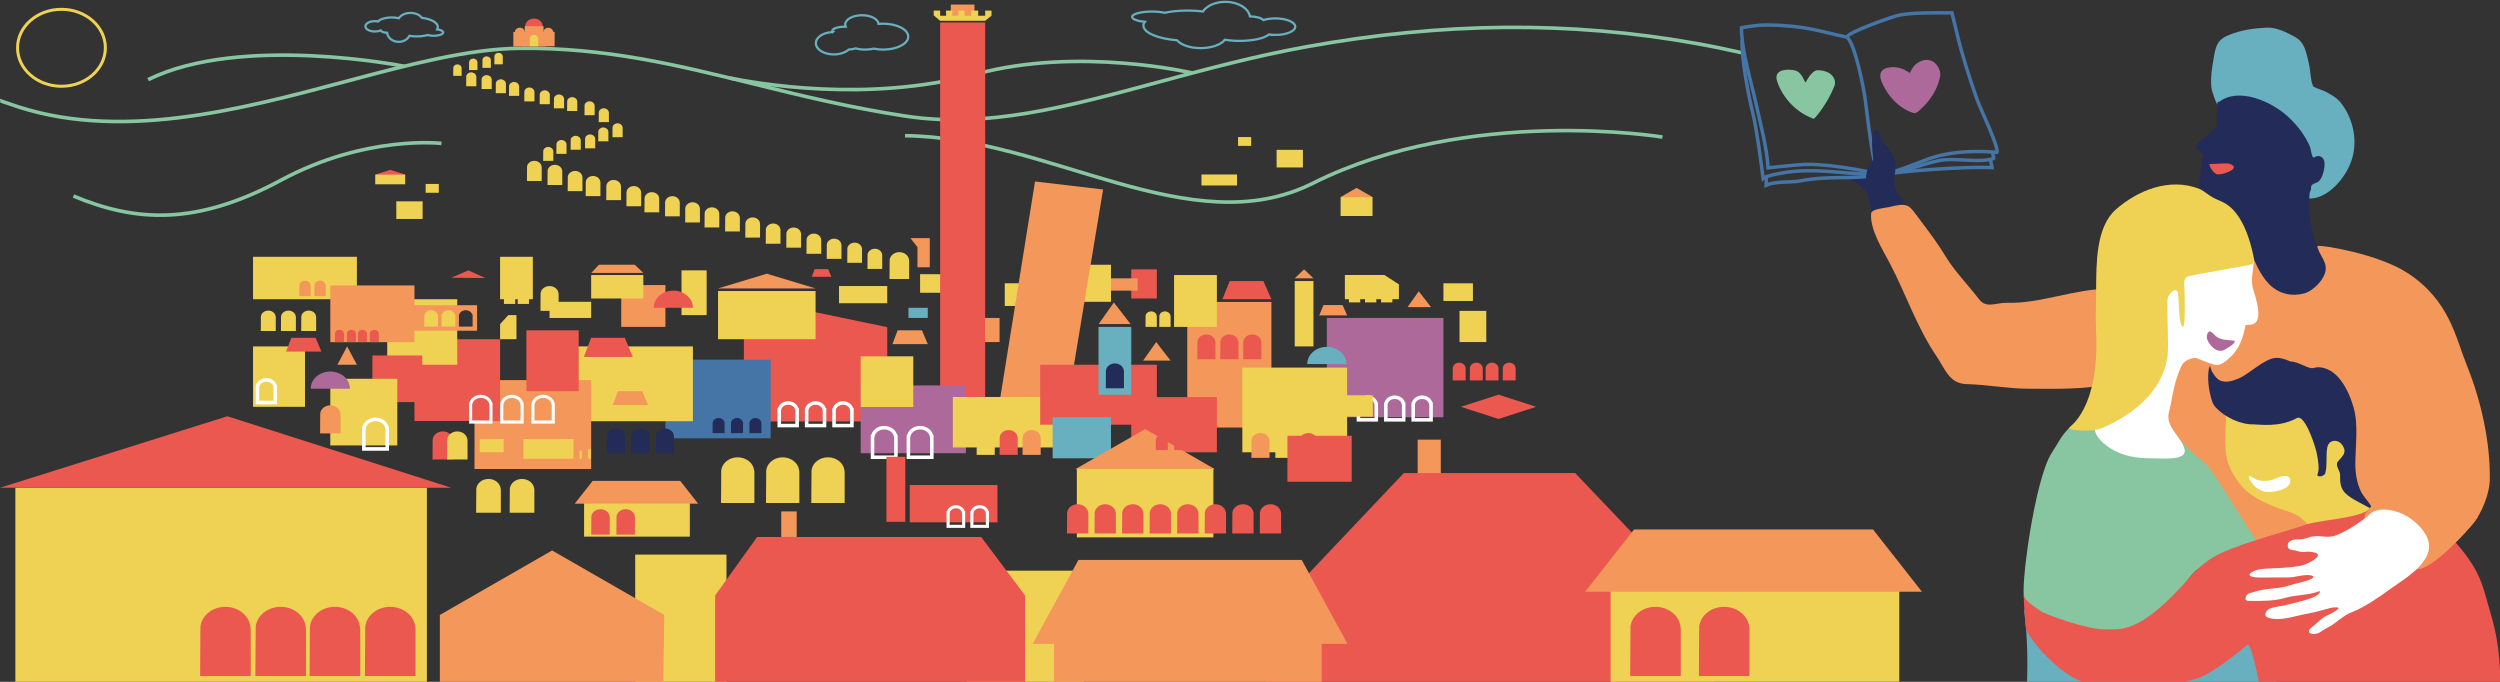 <?xml version="1.0" encoding="UTF-8"?>
<svg xmlns="http://www.w3.org/2000/svg" xmlns:xlink="http://www.w3.org/1999/xlink" viewBox="0 0 1100 300">
  <rect x="0" y="0" width="1100" height="300" fill="#333333" stroke="none"/>
  <defs>
    <style>
      .cls-1 {
        stroke: #4575a6;
        stroke-width: 1.53px;
      }

      .cls-1, .cls-2, .cls-3, .cls-4, .cls-5, .cls-6, .cls-7 {
        fill: none;
      }

      .cls-1, .cls-3, .cls-4, .cls-5, .cls-6, .cls-7 {
        stroke-miterlimit: 10;
      }

      .cls-8 {
        clip-path: url(#clippath);
      }

      .cls-2, .cls-9, .cls-10, .cls-11, .cls-12, .cls-13, .cls-14, .cls-15, .cls-16, .cls-17 {
        stroke-width: 0px;
      }

      .cls-18 {
        mix-blend-mode: multiply;
      }

      .cls-19 {
        clip-path: url(#clippath-1);
      }

      .cls-20 {
        clip-path: url(#clippath-4);
      }

      .cls-21 {
        clip-path: url(#clippath-3);
      }

      .cls-22 {
        clip-path: url(#clippath-2);
      }

      .cls-23 {
        clip-path: url(#clippath-7);
      }

      .cls-24 {
        clip-path: url(#clippath-8);
      }

      .cls-25 {
        clip-path: url(#clippath-6);
      }

      .cls-26 {
        clip-path: url(#clippath-5);
      }

      .cls-27 {
        clip-path: url(#clippath-9);
      }

      .cls-28 {
        clip-path: url(#clippath-20);
      }

      .cls-29 {
        clip-path: url(#clippath-21);
      }

      .cls-30 {
        clip-path: url(#clippath-24);
      }

      .cls-31 {
        clip-path: url(#clippath-23);
      }

      .cls-32 {
        clip-path: url(#clippath-22);
      }

      .cls-33 {
        clip-path: url(#clippath-25);
      }

      .cls-34 {
        clip-path: url(#clippath-44);
      }

      .cls-35 {
        clip-path: url(#clippath-45);
      }

      .cls-36 {
        clip-path: url(#clippath-40);
      }

      .cls-37 {
        clip-path: url(#clippath-42);
      }

      .cls-38 {
        clip-path: url(#clippath-41);
      }

      .cls-39 {
        clip-path: url(#clippath-47);
      }

      .cls-40 {
        clip-path: url(#clippath-43);
      }

      .cls-41 {
        clip-path: url(#clippath-46);
      }

      .cls-42 {
        clip-path: url(#clippath-48);
      }

      .cls-43 {
        clip-path: url(#clippath-49);
      }

      .cls-44 {
        clip-path: url(#clippath-27);
      }

      .cls-45 {
        clip-path: url(#clippath-28);
      }

      .cls-46 {
        clip-path: url(#clippath-26);
      }

      .cls-47 {
        clip-path: url(#clippath-29);
      }

      .cls-48 {
        clip-path: url(#clippath-34);
      }

      .cls-49 {
        clip-path: url(#clippath-35);
      }

      .cls-50 {
        clip-path: url(#clippath-36);
      }

      .cls-51 {
        clip-path: url(#clippath-37);
      }

      .cls-52 {
        clip-path: url(#clippath-39);
      }

      .cls-53 {
        clip-path: url(#clippath-33);
      }

      .cls-54 {
        clip-path: url(#clippath-32);
      }

      .cls-55 {
        clip-path: url(#clippath-30);
      }

      .cls-56 {
        clip-path: url(#clippath-38);
      }

      .cls-57 {
        clip-path: url(#clippath-31);
      }

      .cls-58 {
        clip-path: url(#clippath-53);
      }

      .cls-59 {
        clip-path: url(#clippath-54);
      }

      .cls-60 {
        clip-path: url(#clippath-50);
      }

      .cls-61 {
        clip-path: url(#clippath-51);
      }

      .cls-62 {
        clip-path: url(#clippath-52);
      }

      .cls-63 {
        clip-path: url(#clippath-55);
      }

      .cls-64 {
        clip-path: url(#clippath-56);
      }

      .cls-65 {
        clip-path: url(#clippath-57);
      }

      .cls-66 {
        clip-path: url(#clippath-58);
      }

      .cls-67 {
        clip-path: url(#clippath-59);
      }

      .cls-68 {
        clip-path: url(#clippath-14);
      }

      .cls-69 {
        clip-path: url(#clippath-13);
      }

      .cls-70 {
        clip-path: url(#clippath-12);
      }

      .cls-71 {
        clip-path: url(#clippath-10);
      }

      .cls-72 {
        clip-path: url(#clippath-15);
      }

      .cls-73 {
        clip-path: url(#clippath-17);
      }

      .cls-74 {
        clip-path: url(#clippath-16);
      }

      .cls-75 {
        clip-path: url(#clippath-19);
      }

      .cls-76 {
        clip-path: url(#clippath-11);
      }

      .cls-77 {
        clip-path: url(#clippath-18);
      }

      .cls-3 {
        stroke: #87c6a0;
        stroke-width: 1.59px;
      }

      .cls-4 {
        stroke-width: 1.56px;
      }

      .cls-4, .cls-6 {
        stroke: #fff;
      }

      .cls-5 {
        stroke: #68afc0;
      }

      .cls-78 {
        isolation: isolate;
      }

      .cls-6 {
        stroke-width: 1.36px;
      }

      .cls-7 {
        stroke: #efd254;
        stroke-width: 1.32px;
      }

      .cls-9 {
        fill: #87c6a0;
      }

      .cls-10 {
        fill: #4575a6;
      }

      .cls-11 {
        fill: #232c58;
      }

      .cls-12 {
        fill: #ad6999;
      }

      .cls-13 {
        fill: #fff;
      }

      .cls-14 {
        fill: #efd254;
      }

      .cls-15 {
        fill: #f4975a;
      }

      .cls-16 {
        fill: #ea5850;
      }

      .cls-17 {
        fill: #68afc0;
      }
    </style>
    <clipPath id="clippath">
      <rect class="cls-2" x="269.61" y="172.13" width="15.54" height="6.08"/>
    </clipPath>
    <clipPath id="clippath-1">
      <rect class="cls-2" x="269.61" y="172.13" width="15.54" height="6.08"/>
    </clipPath>
    <clipPath id="clippath-2">
      <rect class="cls-2" x="357.18" y="118.41" width="8.63" height="3.38"/>
    </clipPath>
    <clipPath id="clippath-3">
      <rect class="cls-2" x="357.19" y="118.41" width="8.63" height="3.38"/>
    </clipPath>
    <clipPath id="clippath-4">
      <rect class="cls-2" x="225.89" y="8.17" width="18.15" height="12.3"/>
    </clipPath>
    <clipPath id="clippath-5">
      <rect class="cls-2" x="225.89" y="8.16" width="18.15" height="12.3"/>
    </clipPath>
    <clipPath id="clippath-6">
      <rect class="cls-2" x="226.93" y="16.94" width="2.09" height="2.87"/>
    </clipPath>
    <clipPath id="clippath-7">
      <rect class="cls-2" x="226.93" y="16.94" width="2.09" height="2.87"/>
    </clipPath>
    <clipPath id="clippath-8">
      <rect class="cls-2" x="240.91" y="17.08" width="2.09" height="2.87"/>
    </clipPath>
    <clipPath id="clippath-9">
      <rect class="cls-2" x="240.91" y="17.08" width="2.09" height="2.87"/>
    </clipPath>
    <clipPath id="clippath-10">
      <rect class="cls-2" x="229.82" y="16.94" width="2.09" height="2.87"/>
    </clipPath>
    <clipPath id="clippath-11">
      <rect class="cls-2" x="229.82" y="16.94" width="2.09" height="2.87"/>
    </clipPath>
    <clipPath id="clippath-12">
      <rect class="cls-2" x="237.92" y="17.08" width="2.11" height="2.87"/>
    </clipPath>
    <clipPath id="clippath-13">
      <rect class="cls-2" x="237.92" y="17.08" width="2.11" height="2.87"/>
    </clipPath>
    <clipPath id="clippath-14">
      <rect class="cls-2" x="399.71" y="135.44" width="8.51" height="4.46"/>
    </clipPath>
    <clipPath id="clippath-15">
      <rect class="cls-2" x="399.71" y="135.44" width="8.51" height="4.46"/>
    </clipPath>
    <clipPath id="clippath-16">
      <rect class="cls-2" x="439.81" y="189.22" width="7.98" height="10.92"/>
    </clipPath>
    <clipPath id="clippath-17">
      <rect class="cls-2" x="439.82" y="189.22" width="7.98" height="10.92"/>
    </clipPath>
    <clipPath id="clippath-18">
      <rect class="cls-2" x="429.72" y="189.22" width="7.98" height="10.92"/>
    </clipPath>
    <clipPath id="clippath-19">
      <rect class="cls-2" x="429.73" y="189.22" width="7.98" height="10.92"/>
    </clipPath>
    <clipPath id="clippath-20">
      <rect class="cls-2" x="449.91" y="189.22" width="8" height="10.92"/>
    </clipPath>
    <clipPath id="clippath-21">
      <rect class="cls-2" x="449.91" y="189.22" width="8" height="10.92"/>
    </clipPath>
    <clipPath id="clippath-22">
      <rect class="cls-2" x="536.92" y="147.15" width="7.98" height="10.92"/>
    </clipPath>
    <clipPath id="clippath-23">
      <rect class="cls-2" x="536.92" y="147.16" width="7.98" height="10.92"/>
    </clipPath>
    <clipPath id="clippath-24">
      <rect class="cls-2" x="526.81" y="147.15" width="7.99" height="10.92"/>
    </clipPath>
    <clipPath id="clippath-25">
      <rect class="cls-2" x="526.81" y="147.16" width="7.99" height="10.92"/>
    </clipPath>
    <clipPath id="clippath-26">
      <rect class="cls-2" x="547.01" y="147.15" width="7.98" height="10.92"/>
    </clipPath>
    <clipPath id="clippath-27">
      <rect class="cls-2" x="547.01" y="147.16" width="7.98" height="10.92"/>
    </clipPath>
    <clipPath id="clippath-28">
      <rect class="cls-2" x="571.69" y="190.53" width="7.98" height="10.92"/>
    </clipPath>
    <clipPath id="clippath-29">
      <rect class="cls-2" x="571.69" y="190.53" width="7.98" height="10.92"/>
    </clipPath>
    <clipPath id="clippath-30">
      <rect class="cls-2" x="582.23" y="190.53" width="7.98" height="10.92"/>
    </clipPath>
    <clipPath id="clippath-31">
      <rect class="cls-2" x="582.23" y="190.53" width="7.98" height="10.92"/>
    </clipPath>
    <clipPath id="clippath-32">
      <rect class="cls-2" x="550.61" y="190.53" width="7.98" height="10.92"/>
    </clipPath>
    <clipPath id="clippath-33">
      <rect class="cls-2" x="550.61" y="190.53" width="7.98" height="10.92"/>
    </clipPath>
    <clipPath id="clippath-34">
      <rect class="cls-2" x="561.15" y="190.53" width="7.98" height="10.92"/>
    </clipPath>
    <clipPath id="clippath-35">
      <rect class="cls-2" x="561.15" y="190.53" width="7.98" height="10.92"/>
    </clipPath>
    <clipPath id="clippath-36">
      <rect class="cls-2" x="510.08" y="137.01" width="4.99" height="6.82"/>
    </clipPath>
    <clipPath id="clippath-37">
      <rect class="cls-2" x="510.08" y="137.01" width="4.99" height="6.82"/>
    </clipPath>
    <clipPath id="clippath-38">
      <rect class="cls-2" x="607.67" y="126.23" width="4.98" height="6.82"/>
    </clipPath>
    <clipPath id="clippath-39">
      <rect class="cls-2" x="607.67" y="126.23" width="4.98" height="6.82"/>
    </clipPath>
    <clipPath id="clippath-40">
      <rect class="cls-2" x="600.6" y="126.23" width="4.98" height="6.82"/>
    </clipPath>
    <clipPath id="clippath-41">
      <rect class="cls-2" x="600.6" y="126.23" width="4.98" height="6.82"/>
    </clipPath>
    <clipPath id="clippath-42">
      <rect class="cls-2" x="593.53" y="126.23" width="4.98" height="6.82"/>
    </clipPath>
    <clipPath id="clippath-43">
      <rect class="cls-2" x="593.53" y="126.23" width="4.98" height="6.82"/>
    </clipPath>
    <clipPath id="clippath-44">
      <rect class="cls-2" x="138.34" y="123.5" width="4.99" height="6.82"/>
    </clipPath>
    <clipPath id="clippath-45">
      <rect class="cls-2" x="138.34" y="123.5" width="4.99" height="6.82"/>
    </clipPath>
    <clipPath id="clippath-46">
      <rect class="cls-2" x="274.97" y="135.24" width="4.96" height="6.82"/>
    </clipPath>
    <clipPath id="clippath-47">
      <rect class="cls-2" x="274.97" y="135.24" width="4.96" height="6.82"/>
    </clipPath>
    <clipPath id="clippath-48">
      <rect class="cls-2" x="131.7" y="123.5" width="4.96" height="6.82"/>
    </clipPath>
    <clipPath id="clippath-49">
      <rect class="cls-2" x="131.7" y="123.5" width="4.96" height="6.82"/>
    </clipPath>
    <clipPath id="clippath-50">
      <rect class="cls-2" x="227.76" y="126.91" width="4.99" height="6.82"/>
    </clipPath>
    <clipPath id="clippath-51">
      <rect class="cls-2" x="227.77" y="126.91" width="4.99" height="6.82"/>
    </clipPath>
    <clipPath id="clippath-52">
      <rect class="cls-2" x="221.73" y="126.91" width="4.96" height="6.82"/>
    </clipPath>
    <clipPath id="clippath-53">
      <rect class="cls-2" x="221.73" y="126.91" width="4.96" height="6.82"/>
    </clipPath>
    <clipPath id="clippath-54">
      <rect class="cls-2" x="508.55" y="191.34" width="21.48" height="6.68"/>
    </clipPath>
    <clipPath id="clippath-55">
      <rect class="cls-2" x="508.55" y="191.34" width="21.48" height="6.68"/>
    </clipPath>
    <clipPath id="clippath-56">
      <rect class="cls-2" x="183.13" y="177.37" width="21.48" height="6.68"/>
    </clipPath>
    <clipPath id="clippath-57">
      <rect class="cls-2" x="183.13" y="177.37" width="21.48" height="6.68"/>
    </clipPath>
    <clipPath id="clippath-58">
      <rect class="cls-2" x="319.88" y="134.4" width="8.81" height="12.05"/>
    </clipPath>
    <clipPath id="clippath-59">
      <rect class="cls-2" x="319.88" y="134.4" width="8.81" height="12.05"/>
    </clipPath>
  </defs>
  <g class="cls-78">
    <g id="Livello_1" data-name="Livello 1">
      <path class="cls-9" d="M745.99,18.26c-55.28-9.83-111.26-9.33-171.12,1.5-23.18,4.2-44.57,9.98-65.26,15.57-40.5,10.95-75.48,20.4-111.09,14.97-24.45-3.73-45.99-9.04-66.82-14.17-33.53-8.27-65.21-16.09-103.22-15.67-22.59.24-48.83,7.22-76.6,14.62-47.16,12.56-100.62,26.79-147.72,9.78-1.44-.52-2.84-.99-4.2-1.42.13.57.18,1.15.18,1.73,1.14.37,2.29.76,3.49,1.19,47.57,17.19,101.28,2.88,148.67-9.74,27.67-7.37,53.81-14.33,76.2-14.57,37.85-.4,69.4,7.38,102.83,15.62,20.86,5.14,42.44,10.46,66.96,14.2,35.95,5.48,71.07-4.01,111.75-15.01,20.66-5.58,42.02-11.36,65.13-15.54,59.67-10.8,115.47-11.3,170.56-1.5,6.99,1.24,14,2.68,21.03,4.27.1-.53.26-1.04.47-1.52-7.09-1.61-14.16-3.06-21.22-4.32Z"/>
      <path class="cls-3" d="M731.48,60.31s-85.2-14.06-153.83,20.33c-53.74,26.93-116.02-20.33-179.45-20.93"/>
      <g>
        <path class="cls-11" d="M821.92,85.87c-1.16-3.2-6.82-6.41-8.88-7.76-.18,1.17,11.4-1.63,12.52-1.38.75.17-.24,7.15-.52,8.54"/>
        <path class="cls-1" d="M812.62,16.33c.39-2.15,19.39-8.7,21.64-9.32,6.12-1.69,18.35-1.34,24.61-1.34,0,0,.62,2.41,2.14,8.85,2.28,9.66,5.62,19.99,8.93,29.34,1.4,3.94,9.76,21.19,8.67,23.18,0,0-16.84-1.98-30.29,2.96-3.49,1.28-19.54,7.85-21.65,6.77-2.35-1.2-5.26-27.82-6-33.24-.63-4.59-4.44-24.44-8.06-27.21"/>
        <path class="cls-1" d="M812.62,16.33c-11.34-2.28-17.67-5.16-35.2-5.34-4.76-.05-11.18,1.22-11.18,1.22.02,10.13,4.25,23.6,6.43,33.49,1.9,8.66,4.79,19.29,5.28,28.16,0,0,13.41-1.51,16.92-1.54,12.61-.12,31.73,4.03,31.81,4.45"/>
        <path class="cls-1" d="M876.79,66.87c-.24.86.54,1.99.42,2.83-5.51,2.01-15.99-.03-22.06.64-7.17.79-19.58,6.43-28.47,6.43,0,0-.77-.02-4.07-.11-13.12-.37-24.85-2.87-38.13-.6-7.72,1.32-8.71,2.34-8.71,2.34-1.01-7.43-2.74-21.45-4.56-28.76-1.71-6.87-5.13-24.07-4.64-32.14"/>
        <path class="cls-1" d="M875.76,70.11l.73,3.61c-11.92-.48-38.57,1.41-49.01,3.17-14.07,2.37-21.35.08-35.62,2.75-3.97.74-11.03.02-14.74,1.86v-3.5"/>
        <path class="cls-11" d="M841.19,94.18c-.93-2.07-7.04-9.96-7.45-11.76-.76-3.31.37-6.61.32-9.89-.01-.95-.46-4.84-5.23-9.71-2.35-2.4-1.03-6.37-3.86-5.35-2.08.75-1.06,9.93-.8,11.83.25,1.88-.48.71-2.29,4.93-.85,1.97-1.04,4.49-.65,7.28,2.35,17.06,8.39,26.58,11.27,27.7"/>
        <path class="cls-15" d="M927.74,127.07c-14.85,0-29.8,6.57-44.49,6.16-5.06-.14-9.21,2.71-12.5-1.6-4.75-6.23-10.68-12.19-14.72-18.88-3.39-5.62-7.33-10.82-11.27-16.05-5.05-6.7-4.8-7.7-13.78-5.55-1.35.32-7.48.75-7.67,2.75-.65,7.01,5.13,16.08,8.26,22.04,7,13.37,11.92,28.22,20.49,40.8,3.73,5.48,5.58,12.08,13.17,12.26,9.24.22,18.16,2.04,27.54,2.04,11.95,0,30.75.79,42.01-4.34,6.51-2.96,6.63-43.16.12-43.23"/>
        <path class="cls-17" d="M929.84,240.9c-7.08,3.12-16.45,6.11-21.78,11.99-4.11,4.53-18.03,10.56-17.3,16.71,5.28,44.63-7.65,83.28-2.82,88.74,10.83,12.25,27.56-4.17,27.56-4.17,11.21,14.22,10.15,21.24,30.18,23.56,41.48,4.8,58.74,1.81,58.74-8.5,0-20.79,2.27-88.99-15.05-99.81-7.9-4.93-32.21-16.32-39.44-22.21-7.38-6.02-16.54-6.63-24.66-10.9"/>
        <path class="cls-17" d="M987.63,56.65c-11.45-7.82-12.09-9.65-14.21-16.34-1.33-4.21.05-11.6.81-15.95.86-4.87,1.96-7.26,6.94-9.15,5.29-2.02,10.37-2.77,15.97-3.05,4.44-.21,8.72,1.96,12.52,4.01,4.56,2.45,5.04,6.95,6.19,11.5.78,3.1.66,7.3,1.87,10.15.31.74,4.32,1.88,5.07,2.27,2.31,1.2,5.42,2.9,7.06,4.98,5.96,7.53,7.88,17.97,4.35,26.83-3.26,8.2-12.84,18.8-22.69,14.46-3.67-1.62-5.85-6.48-7.51-9.94-1.8-3.76-4.84-6.41-8.27-8.52-3.93-2.41-8.11-4.23-11.38-7.53-.96-.97,1.82-3.36,3.27-3.73"/>
        <path class="cls-15" d="M1019.91,108.22c2.07-.44,26.42,3.52,39.26,11.81,18.63,12.02,21.36,28.68,25.98,40.05,10.14,24.95,10.55,44.99,10.34,51.52-.18,5.76-3.5,13.99-7.09,18.53-2.13,2.68-12.44,13.68-15.5,14.19-1.66.28-26.31.62-28.82-.95-2.35,3.09-54.07,4.91-58.92,6.48-5.06,1.64-4.5-22.98-16.83-29.15-4.75-2.37-29.12-55.25-29.17-59.75-.06-5.5-.3-10.95,1.36-16.29,2.97-9.51,9.42-16.74,18.02-21.62,8.99-5.1,18.76-9.92,28.77-12.64,10.34-2.81,21.02-1.44,31.49-1.44"/>
        <path class="cls-11" d="M976.33,44.9c8.44-6.65,22.91-.53,30.62,6.65,4.05,3.77,7.24,7.98,9.49,13.11.22.51.85,5.34,1.74,4.64,1.64-1.27,3.9-.62,4.48,1.53.62,2.31-.67,8.08-2.83,9.25-.86.47-2.16.67-2.75,1.55-.51.77.05,1.7-.49,2.31-.65.73-.48,4.48-.49,5.56-.02,4.27.33,8.01,1.24,12.07.65,2.91,1.75,5.65,2.81,8.43,1.04,2.72,3.04,4.88,3.19,7.82.23,4.51-5.45,10.25-9.51,11.28-4.88,1.25-9.59.57-13.68-2.54-4.68-3.56-7.8-10.49-9.74-15.89-1.76-4.88-2.67-11.35-6.1-15.38-3.26-3.82-8.29-6.2-12.4-8.98-1.68-1.13-4.48-2.57-4.32-4.97.19-2.81,1.1-10.08,1.81-12.84.54-.26-3.68-3.39-3.38-4.2.73-1.95,9.22-7.16,9.48-9.17.06-.47-.61-12.08.82-10.23"/>
        <path class="cls-9" d="M954.49,172.89c0,2.28-.76,4.47-.75,6.73.02,3.19-.92,4.14,1.96,8.83,3.33,5.41,8.04,10.26,13.99,14.84,5.12,3.94,23.38,37.8,28.87,41.29,5.54,3.52,13.07,12.89,11.84,20.51-.91,5.63-24.64,8.57-29.44,10.37-7.04,2.63-9.55-29.72-14.92-24.3-9.34,9.43-11.93,24.08-25.12,29.5-12.24,5.03-28.05,4.15-38.76-3.94-4.59-3.47-8.6-8.03-11.41-13.21-2.05-3.77,4.48-52.67,11.97-64.17,3.33-5.1,4.04-7.53,8.57-11.9,4.29-4.13,13.46-6.75,18.14-10.43,3.46-2.72,7.91-4.61,11.87-6.47,2.49-1.17,10.51-4.33,12.8-1.39"/>
        <path class="cls-13" d="M991.7,113.96c0,5-1.76,8.89-.19,13.7,5.87,17.89-1.81,14.64-3.47,15.45-1.18,5.9-2.72,10.68-7.48,14.74-4.81,4.1-4.87,3.26-14.55-.39,0,0-4.55.17-6.14,3.52-.92,1.93-1.68,3.98-2.31,6.02-1.51,4.85-2.02,9.69-3.24,14.51-1.64,6.45,5.75,10.84,6.91,16.34,1.01,4.77-9.36,3.84-12.14,3.84-6.8,0-12.64-.25-18.78-3.44-4.29-2.24-11.9-8.14-7.25-13.74,1.77-2.13,5-3.38,7.16-5.16,2.22-1.84,4.87-3.75,6.7-5.97,4.43-5.38,4.84-11.65,5.56-18.33,1.33-12.3,1.27-29.36,12.07-37.84,9.51-7.46,25.52-12.96,35.81-4.86"/>
        <path class="cls-14" d="M967.94,83.17c2.14,1.07,3.91,2.81,6.06,3.92,1.75.9,3.45,1.43,5.15,2.44,8.22,4.86,11.2,18.14,12.05,21.68.23.97,1.17,4.44-.35,5.08-.93.4-26.19,4.72-27.8,5.16-2.8.76-1.84,4.46-1.84,6.58,0,1.91.55,15.88-.75,15.74-1.89-.21-1.76-12.75-2.09-14.52-.7-3.77-3.99.05-4.52,1.72-.7,2.18.54,20.58-.11,25.48-2.7,20.51-23.58,29.61-29.16,32.04-3.86,1.68-14.51.93-14.18-.17.2-.66,13.43-8.4,11.9-42.24-.28-6.16-.05-12.55,0-18.71.08-11.43-.1-27.46,8.64-35.16,9.36-8.25,23.55-14.39,37.01-9.02"/>
        <path class="cls-14" d="M979.53,181.49c0,8.53-1.87,16.75,1.95,24.96,1.62,3.49,4.58,7.62,7.59,10.07,3.84,3.12,8.69,5.27,13.23,7.02,4.71,1.82,7.79,1.9,11.62,5.64,1.57,1.53,2.84,3.68,3.45,5.78.33,1.14.82,3.68,2.13,4.13,2.92,1,8.02-1.52,10.79-2.38,4.31-1.33,8.7-2.81,12.88-4.45,8.67-3.41-7.28-14.98-7.54-19.73-.23-4.23.27-8.56.04-12.71-.28-5.08-2.4-8.48-6.03-11.99-6.57-6.34-16.19-9.5-24.55-13.01-3.88-1.63-9.42-1.89-13.61-1.92-2.46-.02-9.85,1.71-10.47,4.86"/>
        <path class="cls-11" d="M1019.91,174.76c.01-9.23-11.66-17.3-18.17-17.31-5.21,0-12.11,7.24-16.88,9.14-2.49.99-5.05,1.87-7.75.97-1.59-.53-4.1-3.56-4.71-6.63-1.4,2.81-.71,9.27.03,12.33.55,2.29.9,4.32,2.59,6.11,3.96,4.21,10.76,7.44,16.49,7.35,2.46-.04,11.22,1.54,19.16-2.77,3.49-1.89,8.28,12.69,8.85,16.22.37,2.31,1.19,6.18.2,8.45-.66,1.51,3.02,1.3,3.47-.6.88-3.69.12-7.52.83-11.2.66-3.42,4.65-3.8,6.58-1,2.46,3.56-.24,5.02-2.04,7.42-1.12,1.5,1.08,4,1.07,5.53-.03,3.73.07,6.56,3.23,9.06,3.38,2.67,7.58,4.27,11.21,6.52-1-2.9-3.86-5.26-5.24-8.07-1.82-3.71-2.49-8.13-2.48-12.21.03-7.77,1.42-17.19-.74-24.68-1.58-5.47-4.3-11.79-8.9-15.38-2.14-1.67-5.81-3.06-8.53-2.13-2.39.82-6.7-2.89-10.43-2.81"/>
        <path class="cls-16" d="M1042.81,223.62c6.4,0,8.74-1.32,15.13.44,7,1.93,13.81,5.34,18.85,10.61,4.41,4.61,8.16,9.03,11.53,14.49,4.12,6.68,5.44,13.72,7.65,21.08,7.97,26.54,3.6,54.82-6.63,80.23-1.19,2.96-2.22,6.73-4.16,9.28-1.83,2.41-4.76,4.25-7.07,6.19-4.53,3.83-9.88,6.44-15.29,8.83-11.75,5.17-27.25,9.01-40.02,6.35-6.99-1.46-11.37-4.68-15.87-10.12-4.28-5.19-7.36-32.76-7.93-39.54-.68-8-7.53-49.81-10.17-47.68-5.26,4.25-16.3,13.29-22.81,14.97-35.24,9.07-43.9,3.66-50.47.98-12.01-4.9-23.57-20.02-24.11-23.22-.6-3.58-1.06-14.61-1.06-14.61,1.2,3.05,4.39,4.69,7.05,6.71,2.41,1.83,21.63,8.54,28.53,8.28,6.38-.24,14.94,3.28,38.09-23.53,3.24-3.75,7.98-7.52,12.87-9.83,10.95-5.17,31.56-10.39,38.28-12.88,2.57-.95,15.54-2.58,17.54-3.11,2.08-.55,7.6-1.22,10.07-3.91"/>
        <path class="cls-15" d="M1083.19,223.14c-.45-1.42,4.58-1.76,3.43-2.34-3.19-1.6-6.19-3.39-9.33-5.05-3.56-1.88-10.23-7.75-14.39-7.15-4.79.68-24.36,16.52-22.36,19.06,3.53,4.47,20.96,22.26,20.96,22.26,5.68,4.35,24.64-16.41,28.69-22.4"/>
        <path class="cls-13" d="M1042.01,226.93c-4.6,3.52-8.77,6.48-14.19,8.61-4.14,1.63-7.31-.5-11.46.78-3.1.95-2.86,1.02-6.09,1.02-1.18,0-3.4.72-3.62,2.14-.46,2.95,2.34,2.41,3.51,2.79,4.1,1.33,4.1-.16,8.21.84,4.45,1.07-2.08,4.62-4.66,5.41-3.45,1.05-6.88,1.11-10.46,1.4-3.58.29-8.85-.08-11.88,1.51-4.15,2.18.91,2.72,2.85,2.7,4.12-.05,8.55-.09,12.67-.04,2.84.04,7.92-1.83,10.51-.72,2.08.88-2.93,2.29-3.05,2.32-2.62.65-5.26,1.37-7.85,2.15-4.66,1.42-10.04.94-14.51,2.55-1.53.55-3.21.38-3.81,2.23-.61,1.88.8,1.8,2.35,1.8,5.05,0,10.19.06,15.09-1.38,4.75-1.4,10.43-1.06,14.99-2.99,1.31,2.84-12.08,5.37-13.78,5.92-2.64.85-5.61.72-8.21,1.87-1.6.71-2.99,3.18-.57,3.97,5.26,1.73,11.66-.83,16.85-1.72,2.92-.5,6.54-1.44,9.4-2.29,1.31-.39,3.5-.84,4.71-.37-.2,1.11-4.07,2.94-5,3.34-2.6,1.11-4.42,3.47-6.7,5.13-3.73,2.7.97,4.29,4.11,1.88,1.6-1.23,3.5-1.85,5.14-3.06,2.56-1.88,5.27-4.23,8.27-5.38,5.63-2.16,11.85-6.53,16.73-10.06,7.03-5.08,22.41-13.54,15.47-24.52-2.99-4.72-8.19-8.59-13.63-9.95-3.19-.8-8.44-1.44-11.4,2.12"/>
        <path class="cls-16" d="M973.08,72.15c1.51,0,4.48-.26,6.57-.26,1.89,0,4.9,1.39,2.1,3.09-1.71,1.04-3.89,1.72-5.9,1.75-1.89.02-4.34-4.49-3.55-4.58"/>
        <path class="cls-13" d="M989.37,209.56c1.03-.29,2.97,1.39,3.96,1.64,2.27.57,5.35.58,7.47-.44,2.11-1.01,6.91-2.76,6.95.9.04,3.95-8.01,5.12-10.72,4.78-1.75-.22-3.45-1.17-4.77-2.31-.41-.35-3.45-4.07-2.64-4.31"/>
        <path class="cls-12" d="M982.98,149.87c-2.93-.31-5.48-.07-8.04-1.96-.66-.49-2.28-3.04-3.33-1.66-1.02,1.34-.61,3.14.09,4.25,1.43,2.25,3.42,4.21,6.04,3.82.74-.11,7.45-3.85,5.03-4.49"/>
        <path class="cls-12" d="M840.29,32.09c.41-.43,1.25-3.29,4.05-4.79,6.37-3.41,9.91,3.18,9.34,6.15-1.71,8.98-8.12,14.14-8.99,14.98-1.03,1-1.85,1.65-3.29,1.14-9.29-3.34-13.18-12.48-13.79-14.51-1.35-4.46,2.32-5.58,5.56-5.53,3.57.06,6.36,2.02,7.12,2.56"/>
        <path class="cls-9" d="M794.38,36.29c.43-.31,2.68-5.49,5.53-5.4,6.63.21,8.22,4.51,7.21,7.03-3.05,7.65-8.16,13.78-9.07,14.38-1.07.71,0,0,0,0-12.29-4.5-16.2-15.85-16.4-17.76-.43-4.17,5.14-4.2,8-3.59,3.15.66,4.15,4.73,4.73,5.34"/>
      </g>
      <rect class="cls-16" x="400.3" y="213.42" width="38.59" height="16.4"/>
      <rect class="cls-14" x="279.49" y="244.03" width="40.16" height="69.72"/>
      <rect class="cls-14" x="425.23" y="251.1" width="51.61" height="62.66"/>
      <path class="cls-3" d="M524.65,32.12s-49.69-11.73-94.86.39c-48.81,13.1-97.45,4-108.89,1.79"/>
      <rect class="cls-15" x="418.34" y="2.01" width="10.42" height="5.31"/>
      <rect class="cls-16" x="497.75" y="118.52" width="11.26" height="12.82"/>
      <rect class="cls-15" x="485.37" y="122.47" width="15.19" height="5.41"/>
      <rect class="cls-14" x="472.16" y="116.49" width="16.67" height="16.31"/>
      <rect class="cls-14" x="442.09" y="124.64" width="10.02" height="9.99"/>
      <rect class="cls-15" x="427.62" y="139.9" width="12.19" height="10.61"/>
      <rect class="cls-14" x="404.84" y="120.65" width="12.19" height="8.16"/>
      <polygon class="cls-15" points="439.8 176.96 469.76 177.31 485.37 83.38 455.41 79.85 439.8 176.96"/>
      <rect class="cls-16" x="413.66" y="9.88" width="19.81" height="167.41"/>
      <polygon class="cls-16" points="327.31 185.45 390.39 185.45 390.39 143.95 358.85 137.39 327.31 137.39 327.31 185.45"/>
      <rect class="cls-10" x="292.79" y="158.24" width="46.31" height="34.61"/>
      <rect class="cls-14" x="241.8" y="152.42" width="63.08" height="32.92"/>
      <rect class="cls-15" x="208.78" y="167.25" width="51.33" height="39.11"/>
      <rect class="cls-16" x="182.36" y="149.26" width="37.68" height="35.99"/>
      <rect class="cls-16" x="231.62" y="145.34" width="23.01" height="26.79"/>
      <rect class="cls-15" x="522.4" y="132.85" width="37.02" height="55.27"/>
      <rect class="cls-12" x="378.7" y="169.59" width="46.31" height="29.84"/>
      <rect class="cls-14" x="419.25" y="174.67" width="56.74" height="22.21"/>
      <rect class="cls-16" x="457.68" y="160.48" width="51.33" height="26.39"/>
      <rect class="cls-16" x="497.75" y="174.73" width="37.68" height="24.28"/>
      <rect class="cls-17" x="463.16" y="183.58" width="25.67" height="18.07"/>
      <rect class="cls-12" x="583.81" y="139.9" width="51.3" height="43.68"/>
      <rect class="cls-14" x="546.63" y="161.74" width="46.11" height="37.27"/>
      <rect class="cls-14" x="170.39" y="131.66" width="30.8" height="28.82"/>
      <polygon class="cls-14" points="315.94 149.25 358.85 149.25 358.85 137.39 358.85 128.05 315.94 128.05 315.94 149.25"/>
      <rect class="cls-17" x="483.35" y="143.84" width="14.41" height="29.84"/>
      <rect class="cls-14" x="378.7" y="156.78" width="23.15" height="22.31"/>
      <rect class="cls-15" x="273.34" y="125.44" width="19.44" height="18.39"/>
      <rect class="cls-14" x="260.11" y="121.02" width="22.96" height="10.32"/>
      <rect class="cls-14" x="220.04" y="112.99" width="14.41" height="18.67"/>
      <rect class="cls-14" x="111.34" y="112.99" width="45.69" height="18.67"/>
      <rect class="cls-15" x="145.34" y="125.59" width="37.02" height="24.96"/>
      <rect class="cls-16" x="163.85" y="156.4" width="21.95" height="20.53"/>
      <rect class="cls-14" x="145.34" y="166.66" width="29.48" height="29.33"/>
      <rect class="cls-14" x="111.34" y="152.42" width="22.85" height="26.58"/>
      <rect class="cls-14" x="569.68" y="123.67" width="8.24" height="28.75"/>
      <rect class="cls-14" x="516.59" y="121.02" width="18.84" height="22.82"/>
      <rect class="cls-14" x="369.16" y="125.86" width="21.23" height="7.56"/>
      <rect class="cls-14" x="299.87" y="118.96" width="11.05" height="19.69"/>
      <rect class="cls-14" x="241.8" y="132.8" width="18.31" height="7.1"/>
      <polygon class="cls-14" points="220.04 149.25 227.24 149.25 227.24 138.65 223.64 138.65 220.04 142.62 220.04 149.25"/>
      <polygon class="cls-14" points="591.74 131.66 615.52 131.66 615.52 125.13 609.16 121.01 591.74 121.01 591.74 131.66"/>
      <polygon class="cls-15" points="358.85 126.91 337.39 120.43 315.94 126.91 358.85 126.91"/>
      <polygon class="cls-16" points="213.53 122.33 206.04 118.96 198.56 122.2 213.53 122.33"/>
      <polygon class="cls-15" points="157.03 160.48 152.74 152.42 148.45 160.48 157.03 160.48"/>
      <polygon class="cls-15" points="577.92 122.46 573.8 118.51 569.68 122.46 577.92 122.46"/>
      <polygon class="cls-15" points="497.46 142.58 490.1 133.1 483.41 142.58 497.46 142.58"/>
      <polygon class="cls-15" points="408.22 151.42 392.67 151.42 394.97 145.34 405.67 145.34 408.22 151.42"/>
      <polygon class="cls-15" points="515.06 158.67 508.73 150.5 502.97 158.67 515.06 158.67"/>
      <polygon class="cls-15" points="283.07 120.1 260.14 120.1 263.53 116.49 279.3 116.49 283.07 120.1"/>
      <g class="cls-18">
        <g class="cls-8">
          <g class="cls-19">
            <polygon class="cls-15" points="285.15 178.21 269.6 178.21 271.91 172.13 282.6 172.13 285.15 178.21"/>
          </g>
        </g>
      </g>
      <polygon class="cls-16" points="141.43 154.7 125.88 154.7 128.19 148.62 138.88 148.62 141.43 154.7"/>
      <polygon class="cls-16" points="278.45 157.05 256.9 157.05 260.09 148.62 274.91 148.62 278.45 157.05"/>
      <polygon class="cls-16" points="559.41 131.66 537.86 131.66 541.06 123.67 555.88 123.67 559.41 131.66"/>
      <polygon class="cls-15" points="629.65 135.14 624.24 128.17 619.32 135.14 629.65 135.14"/>
      <polygon class="cls-15" points="592.74 138.77 580.49 138.77 582.31 134.23 590.73 134.23 592.74 138.77"/>
      <g class="cls-18">
        <g class="cls-22">
          <g class="cls-21">
            <polygon class="cls-16" points="365.82 121.79 357.18 121.79 358.46 118.41 364.4 118.41 365.82 121.79"/>
          </g>
        </g>
      </g>
      <path class="cls-16" d="M287.63,135.44h17.26c0-4.18-3.86-7.56-8.63-7.56s-8.63,3.38-8.63,7.56"/>
      <path class="cls-17" d="M575.18,160.18h17.26c0-4.18-3.86-7.56-8.63-7.56s-8.63,3.38-8.63,7.56"/>
      <path class="cls-12" d="M136.71,171.03h17.26c0-4.18-3.86-7.56-8.63-7.56s-8.63,3.38-8.63,7.56"/>
      <path class="cls-6" d="M234.54,177.86c.26-1.95,2.12-3.47,4.42-3.47s4.16,1.52,4.42,3.47h.05v7.84h-8.94v-7.84h.05Z"/>
      <path class="cls-6" d="M220.83,177.86c.26-1.95,2.12-3.47,4.42-3.47s4.16,1.52,4.42,3.47h.05v7.84h-8.94v-7.84h.05Z"/>
      <path class="cls-6" d="M207.13,177.86c.26-1.95,2.12-3.47,4.42-3.47s4.16,1.52,4.42,3.47h.05v7.84h-8.94v-7.84h.05Z"/>
      <path class="cls-4" d="M399.76,192.17c.3-2.25,2.45-4,5.09-4s4.79,1.75,5.09,4h.06v9.02h-10.3v-9.02h.06Z"/>
      <path class="cls-4" d="M383.97,192.17c.3-2.25,2.45-4,5.09-4s4.79,1.75,5.09,4h.06v9.02h-10.3v-9.02h.06Z"/>
      <path class="cls-4" d="M160.15,188.51c.3-2.25,2.45-4,5.09-4s4.79,1.75,5.09,4h.06v9.02h-10.3v-9.02h.06Z"/>
      <path class="cls-4" d="M621.84,177.83c.23-1.71,1.87-3.05,3.89-3.05s3.66,1.34,3.89,3.05h.05v6.89h-7.86v-6.89h.05Z"/>
      <path class="cls-4" d="M609.79,177.83c.23-1.71,1.87-3.05,3.89-3.05s3.66,1.34,3.89,3.05h.05v6.89h-7.86v-6.89h.05Z"/>
      <path class="cls-4" d="M597.74,177.83c.23-1.71,1.87-3.05,3.89-3.05s3.66,1.34,3.89,3.05h.05v6.89h-7.86v-6.89h.05Z"/>
      <path class="cls-4" d="M367.01,180.36c.23-1.71,1.87-3.05,3.89-3.05s3.66,1.34,3.89,3.05h.05v6.89h-7.86v-6.89h.05Z"/>
      <path class="cls-4" d="M354.96,180.36c.23-1.71,1.87-3.05,3.89-3.05s3.66,1.34,3.89,3.05h.05v6.89h-7.86v-6.89h.05Z"/>
      <path class="cls-4" d="M342.91,180.36c.23-1.71,1.87-3.05,3.89-3.05s3.66,1.34,3.89,3.05h.05v6.89h-7.86v-6.89h.05Z"/>
      <path class="cls-15" d="M209.92,145.51h-29.76v-11.23h29.76v11.23ZM201.92,143.71h6.03v-5.28h-.13c-.36-1.12-1.53-1.93-2.89-1.93s-2.54.8-2.89,1.93h-.09l-.03.46v4.82ZM194.3,143.71h6.03v-5.28h-.13c-.36-1.12-1.53-1.93-2.89-1.93s-2.54.8-2.89,1.93h-.1l-.03.46v4.82ZM186.68,143.71h6.03v-5.28h-.13c-.36-1.12-1.53-1.93-2.89-1.93s-2.54.8-2.89,1.93h-.1l-.03.46v4.82Z"/>
      <path class="cls-14" d="M384.94,109.45c1.64,0,3.01,1.08,3.2,2.52l.04.32v6.04h-6.49l.04-6.36c.19-1.43,1.56-2.52,3.2-2.52"/>
      <path class="cls-14" d="M376.05,106.76c1.64,0,3.01,1.08,3.2,2.52l.04.32v6.04h-6.49l.04-6.36c.19-1.43,1.56-2.52,3.2-2.52"/>
      <path class="cls-14" d="M367.01,105.01c1.64,0,3.01,1.08,3.2,2.52l.04.32v6.04h-6.49l.04-6.36c.19-1.43,1.56-2.52,3.2-2.52"/>
      <path class="cls-14" d="M358.11,102.79c1.64,0,3.01,1.08,3.2,2.52l.04.32v6.04h-6.49l.04-6.36c.19-1.43,1.56-2.52,3.2-2.52"/>
      <path class="cls-14" d="M349.22,100.1c1.64,0,3.01,1.08,3.2,2.52l.04.32v6.04h-6.49l.04-6.36c.19-1.43,1.56-2.52,3.2-2.52"/>
      <path class="cls-14" d="M340.18,98.35c1.64,0,3.01,1.08,3.2,2.52l.04.32v6.04h-6.49l.04-6.36c.19-1.43,1.56-2.52,3.2-2.52"/>
      <path class="cls-14" d="M331.18,95.66c1.64,0,3.01,1.08,3.2,2.52l.04.32v6.04h-6.49l.04-6.36c.19-1.43,1.56-2.52,3.2-2.52"/>
      <path class="cls-14" d="M322.3,92.97c1.64,0,3.01,1.08,3.2,2.52l.04.32v6.04h-6.49l.04-6.36c.19-1.43,1.56-2.52,3.2-2.52"/>
      <path class="cls-14" d="M313.25,91.22c1.64,0,3.01,1.08,3.2,2.52l.04.32v6.04h-6.49l.04-6.36c.19-1.43,1.56-2.52,3.2-2.52"/>
      <path class="cls-14" d="M304.74,89c1.64,0,3.01,1.08,3.2,2.52l.04.32v6.04h-6.49l.04-6.36c.19-1.43,1.56-2.52,3.2-2.52"/>
      <path class="cls-14" d="M295.86,86.31c1.64,0,3.01,1.08,3.2,2.52l.04.32v6.04h-6.49l.04-6.36c.19-1.43,1.56-2.52,3.2-2.52"/>
      <path class="cls-14" d="M286.81,84.56c1.64,0,3.01,1.08,3.2,2.52l.04.32v6.04h-6.49l.04-6.36c.19-1.43,1.56-2.52,3.2-2.52"/>
      <path class="cls-14" d="M278.88,81.87c1.64,0,3.01,1.08,3.2,2.52l.04.32v6.04h-6.49l.04-6.36c.19-1.43,1.56-2.52,3.2-2.52"/>
      <path class="cls-14" d="M270,79.18c1.64,0,3.01,1.08,3.2,2.52l.04.32v6.04h-6.49l.04-6.36c.19-1.43,1.56-2.52,3.2-2.52"/>
      <path class="cls-14" d="M260.95,77.43c1.64,0,3.01,1.08,3.2,2.52l.04.32v6.04h-6.49l.04-6.36c.19-1.43,1.56-2.52,3.2-2.52"/>
      <path class="cls-14" d="M253.04,75.21c1.64,0,3.01,1.08,3.2,2.52l.04.32v6.04h-6.49l.04-6.36c.19-1.43,1.56-2.52,3.2-2.52"/>
      <path class="cls-14" d="M244.16,72.52c1.64,0,3.01,1.08,3.2,2.52l.04.32v6.04h-6.49l.04-6.36c.19-1.43,1.56-2.52,3.2-2.52"/>
      <path class="cls-14" d="M235.11,70.77c1.64,0,3.01,1.08,3.2,2.52l.04.32v6.04h-6.49l.04-6.36c.19-1.43,1.56-2.52,3.2-2.52"/>
      <path class="cls-14" d="M253.3,59.76c1.13,0,2.08.75,2.21,1.73l.03.22v4.16h-4.47l.03-4.39c.13-.99,1.08-1.73,2.21-1.73"/>
      <path class="cls-14" d="M247.03,61.6c1.13,0,2.08.75,2.21,1.73l.03.22v4.16h-4.47l.03-4.39c.13-.99,1.08-1.73,2.21-1.73"/>
      <path class="cls-14" d="M241.23,64.66c1.13,0,2.08.75,2.21,1.73l.03.22v4.16h-4.47l.03-4.39c.13-.99,1.08-1.73,2.21-1.73"/>
      <path class="cls-14" d="M271.72,54.25c1.13,0,2.08.75,2.21,1.73l.03.22v4.16h-4.47l.03-4.39c.13-.99,1.08-1.73,2.21-1.73"/>
      <path class="cls-14" d="M265.45,56.09c1.13,0,2.08.75,2.21,1.73l.03.22v4.16h-4.47l.03-4.39c.13-.99,1.08-1.73,2.21-1.73"/>
      <path class="cls-14" d="M259.65,59.15c1.13,0,2.08.75,2.21,1.73l.03.22v4.16h-4.47l.03-4.39c.13-.99,1.08-1.73,2.21-1.73"/>
      <path class="cls-14" d="M251.76,42.74c1.13,0,2.08.75,2.21,1.73l.03.22v4.16h-4.47l.03-4.39c.13-.99,1.08-1.73,2.21-1.73"/>
      <path class="cls-14" d="M259.41,44.58c1.13,0,2.08.75,2.21,1.73l.03.22v4.16h-4.47l.03-4.39c.13-.99,1.08-1.73,2.21-1.73"/>
      <path class="cls-14" d="M265.67,47.64c1.13,0,2.08.75,2.21,1.73l.03.22v4.16h-4.47l.03-4.39c.13-.99,1.08-1.73,2.21-1.73"/>
      <path class="cls-14" d="M232.92,38.51c1.13,0,2.08.75,2.21,1.73l.03.22v4.16h-4.47l.03-4.39c.13-.99,1.08-1.73,2.21-1.73"/>
      <path class="cls-14" d="M239.69,39.74c1.13,0,2.08.75,2.21,1.73l.03.22v4.16h-4.47l.03-4.39c.13-.99,1.08-1.73,2.21-1.73"/>
      <path class="cls-14" d="M245.95,41.57c1.13,0,2.08.75,2.21,1.73l.03.22v4.16h-4.47l.03-4.39c.13-.99,1.08-1.73,2.21-1.73"/>
      <path class="cls-14" d="M226.19,36.07c1.13,0,2.08.75,2.21,1.73l.03.22v4.16h-4.47l.03-4.39c.13-.99,1.08-1.73,2.21-1.73"/>
      <path class="cls-14" d="M207.35,31.84c1.13,0,2.08.75,2.21,1.73l.03.22v4.16h-4.47l.03-4.39c.13-.99,1.08-1.73,2.21-1.73"/>
      <path class="cls-14" d="M214.12,33.06c1.13,0,2.08.75,2.21,1.73l.03.22v4.16h-4.47l.03-4.39c.13-.99,1.08-1.73,2.21-1.73"/>
      <path class="cls-14" d="M220.37,34.9c1.13,0,2.08.75,2.21,1.73l.03.22v4.16h-4.47l.03-4.39c.13-.99,1.08-1.73,2.21-1.73"/>
      <path class="cls-14" d="M219.38,23.25c.93,0,1.72.62,1.82,1.43l.02.18v3.44h-3.7l.02-3.63c.11-.82.89-1.43,1.82-1.43"/>
      <path class="cls-14" d="M201.28,28.33c.93,0,1.72.62,1.82,1.43l.02.18v3.44h-3.7l.02-3.63c.11-.82.89-1.43,1.82-1.43"/>
      <path class="cls-14" d="M208.24,25.78c.93,0,1.72.62,1.82,1.43l.02.18v3.44h-3.7l.02-3.63c.11-.82.89-1.43,1.82-1.43"/>
      <path class="cls-14" d="M214.12,24.8c.93,0,1.72.62,1.82,1.43l.03.18v3.44h-3.7l.02-3.63c.11-.82.89-1.43,1.82-1.43"/>
      <path class="cls-14" d="M395.71,110.94c2.18,0,4.01,1.44,4.26,3.35l.06.43v8.05h-8.64l.06-8.48c.25-1.91,2.08-3.35,4.26-3.35"/>
      <g class="cls-18">
        <g class="cls-20">
          <g class="cls-26">
            <path class="cls-16" d="M231.12,11.53c0,1.86,1.72,3.37,3.84,3.37s3.84-1.51,3.84-3.37-1.72-3.37-3.84-3.37-3.84,1.51-3.84,3.37"/>
            <polygon class="cls-15" points="229.63 20.4 240.3 20.4 239.17 13.86 239.17 11.53 230.87 11.53 230.87 13.51 229.63 20.4"/>
            <polygon class="cls-15" points="225.88 20.46 233.37 20.37 233.37 14.04 225.88 14.04 225.88 20.46"/>
            <path class="cls-15" d="M226.61,14.04c0,1.03.96,1.87,2.13,1.87s2.13-.84,2.13-1.87-.95-1.87-2.13-1.87-2.13.84-2.13,1.87"/>
            <rect class="cls-15" x="236.56" y="14.04" width="7.49" height="6.33"/>
            <path class="cls-15" d="M239.11,14.09c0,1.04.96,1.88,2.14,1.88s2.14-.84,2.14-1.88-.96-1.88-2.14-1.88-2.14.84-2.14,1.88"/>
          </g>
        </g>
      </g>
      <path class="cls-14" d="M234.97,15.34c.93,0,1.72.62,1.82,1.43l.02.18v3.44h-3.7l.02-3.63c.11-.82.89-1.43,1.82-1.43"/>
      <g class="cls-18">
        <g class="cls-25">
          <g class="cls-23">
            <path class="cls-15" d="M227.98,16.94c.53,0,.97.35,1.04.81v.1s.01,1.96.01,1.96h-2.1v-2.06c.08-.46.52-.81,1.05-.81"/>
          </g>
        </g>
      </g>
      <g class="cls-18">
        <g class="cls-24">
          <g class="cls-27">
            <path class="cls-15" d="M241.95,17.08c.53,0,.97.35,1.04.81v.1s.01,1.96.01,1.96h-2.1v-2.06c.08-.46.52-.81,1.05-.81"/>
          </g>
        </g>
      </g>
      <g class="cls-18">
        <g class="cls-71">
          <g class="cls-76">
            <path class="cls-15" d="M230.87,16.94c.53,0,.97.35,1.04.81v.1s.01,1.96.01,1.96h-2.1v-2.06c.08-.46.52-.81,1.05-.81"/>
          </g>
        </g>
      </g>
      <g class="cls-18">
        <g class="cls-70">
          <g class="cls-69">
            <path class="cls-15" d="M238.97,17.08c.53,0,.97.35,1.04.81v.1s.01,1.96.01,1.96h-2.1v-2.06c.08-.46.52-.81,1.05-.81"/>
          </g>
        </g>
      </g>
      <g class="cls-18">
        <g class="cls-68">
          <g class="cls-72">
            <rect class="cls-17" x="399.69" y="135.44" width="8.53" height="4.46"/>
          </g>
        </g>
      </g>
      <polygon class="cls-15" points="403.69 117.61 409.1 117.61 409.1 104.78 400.59 104.78 403.69 108.75 403.69 117.61"/>
      <polygon class="cls-14" points="433.47 9.15 413.66 9.15 410.83 6.76 410.83 4.66 413.66 4.66 413.66 6.91 416.29 6.91 416.25 4.66 419.02 4.66 418.98 6.91 421.67 6.91 421.67 4.66 424.44 4.66 424.44 6.91 427.3 6.91 427.38 4.66 430.42 4.66 430.38 6.91 431.95 6.91 433.47 6.91 433.47 4.66 436.26 4.66 436.26 6.91 433.47 9.15"/>
      <path class="cls-16" d="M194.81,189.82c2.28,0,4.18,1.5,4.45,3.5l.06.45v8.39h-9.01l.06-8.84c.26-1.99,2.17-3.5,4.45-3.5"/>
      <path class="cls-14" d="M201.2,189.82c2.27,0,4.18,1.5,4.45,3.5l.06.45v8.39h-9.01l.06-8.84c.26-1.99,2.17-3.5,4.45-3.5"/>
      <path class="cls-15" d="M145.34,178.35c2.28,0,4.18,1.5,4.45,3.5l.06.45v8.39h-9.01l.06-8.84c.26-1.99,2.17-3.5,4.45-3.5"/>
      <path class="cls-11" d="M270.98,188.51c2.01,0,3.71,1.33,3.94,3.1l.05.4v7.43h-7.98l.05-7.83c.23-1.76,1.93-3.1,3.94-3.1"/>
      <path class="cls-11" d="M281.74,188.51c2.01,0,3.71,1.33,3.94,3.1l.05.4v7.43h-7.98l.05-7.83c.23-1.76,1.93-3.1,3.94-3.1"/>
      <path class="cls-11" d="M292.57,188.51c2.01,0,3.71,1.33,3.94,3.1l.05.4v7.43h-7.98l.05-7.83c.23-1.76,1.93-3.1,3.94-3.1"/>
      <g class="cls-18">
        <g class="cls-74">
          <g class="cls-73">
            <path class="cls-16" d="M443.81,189.22c2.01,0,3.71,1.33,3.94,3.1l.05.4v7.43h-7.98l.05-7.83c.23-1.76,1.93-3.1,3.94-3.1"/>
          </g>
        </g>
      </g>
      <g class="cls-18">
        <g class="cls-77">
          <g class="cls-75">
            <path class="cls-14" d="M433.71,189.22c2.01,0,3.71,1.33,3.94,3.1l.05.4v7.43h-7.98l.05-7.83c.23-1.76,1.93-3.1,3.94-3.1"/>
          </g>
        </g>
      </g>
      <g class="cls-18">
        <g class="cls-28">
          <g class="cls-29">
            <path class="cls-15" d="M453.91,189.22c2.01,0,3.71,1.33,3.94,3.1l.05.4v7.43h-7.98l.05-7.83c.23-1.76,1.93-3.1,3.94-3.1"/>
          </g>
        </g>
      </g>
      <g class="cls-18">
        <g class="cls-32">
          <g class="cls-31">
            <path class="cls-16" d="M540.91,147.15c2.01,0,3.71,1.33,3.94,3.1l.05.4v7.43h-7.98l.05-7.83c.23-1.76,1.93-3.1,3.94-3.1"/>
          </g>
        </g>
      </g>
      <g class="cls-18">
        <g class="cls-30">
          <g class="cls-33">
            <path class="cls-16" d="M530.81,147.15c2.01,0,3.71,1.33,3.94,3.1l.05.4v7.43h-7.98l.05-7.83c.23-1.76,1.93-3.1,3.94-3.1"/>
          </g>
        </g>
      </g>
      <g class="cls-18">
        <g class="cls-46">
          <g class="cls-44">
            <path class="cls-16" d="M551.01,147.15c2.01,0,3.71,1.33,3.94,3.1l.05.4v7.43h-7.98l.05-7.83c.23-1.76,1.93-3.1,3.94-3.1"/>
          </g>
        </g>
      </g>
      <g class="cls-18">
        <g class="cls-45">
          <g class="cls-47">
            <path class="cls-16" d="M575.68,190.53c2.01,0,3.71,1.33,3.94,3.1l.05.4v7.43h-7.98l.05-7.83c.23-1.76,1.93-3.1,3.94-3.1"/>
          </g>
        </g>
      </g>
      <g class="cls-18">
        <g class="cls-55">
          <g class="cls-57">
            <path class="cls-14" d="M586.22,190.53c2.01,0,3.71,1.33,3.94,3.1l.05.4v7.43h-7.98l.05-7.83c.23-1.76,1.93-3.1,3.94-3.1"/>
          </g>
        </g>
      </g>
      <g class="cls-18">
        <g class="cls-54">
          <g class="cls-53">
            <path class="cls-15" d="M554.61,190.53c2.01,0,3.71,1.33,3.94,3.1l.05.4v7.43h-7.98l.05-7.83c.23-1.76,1.93-3.1,3.94-3.1"/>
          </g>
        </g>
      </g>
      <g class="cls-18">
        <g class="cls-48">
          <g class="cls-49">
            <path class="cls-14" d="M565.14,190.53c2.01,0,3.71,1.33,3.94,3.1l.05.4v7.43h-7.98l.05-7.83c.23-1.76,1.93-3.1,3.94-3.1"/>
          </g>
        </g>
      </g>
      <path class="cls-14" d="M241.8,125.86c2.01,0,3.71,1.33,3.94,3.1l.05.4v7.43h-7.98l.05-7.83c.23-1.76,1.93-3.1,3.94-3.1"/>
      <g class="cls-18">
        <g class="cls-50">
          <g class="cls-51">
            <path class="cls-14" d="M512.57,137.01c1.26,0,2.32.83,2.46,1.93l.03.25v4.64h-4.98l.03-4.89c.14-1.1,1.2-1.93,2.46-1.93"/>
          </g>
        </g>
      </g>
      <path class="cls-14" d="M506.52,137.01c1.26,0,2.32.83,2.46,1.93l.03.25v4.64h-4.98l.03-4.89c.14-1.1,1.2-1.93,2.46-1.93"/>
      <g class="cls-18">
        <g class="cls-56">
          <g class="cls-52">
            <path class="cls-14" d="M610.16,126.23c1.26,0,2.32.83,2.46,1.93l.03.25v4.64h-4.98l.03-4.89c.14-1.1,1.2-1.93,2.46-1.93"/>
          </g>
        </g>
      </g>
      <g class="cls-18">
        <g class="cls-36">
          <g class="cls-38">
            <path class="cls-14" d="M603.09,126.23c1.26,0,2.32.83,2.46,1.93l.03.25v4.64h-4.98l.03-4.89c.14-1.1,1.2-1.93,2.46-1.93"/>
          </g>
        </g>
      </g>
      <g class="cls-18">
        <g class="cls-37">
          <g class="cls-40">
            <path class="cls-14" d="M596.02,126.23c1.26,0,2.32.83,2.46,1.93l.03.25v4.64h-4.98l.03-4.89c.14-1.1,1.2-1.93,2.46-1.93"/>
          </g>
        </g>
      </g>
      <g class="cls-18">
        <g class="cls-34">
          <g class="cls-35">
            <path class="cls-15" d="M140.83,123.5c1.26,0,2.32.83,2.46,1.93l.03.25v4.64h-4.98l.03-4.89c.14-1.1,1.2-1.93,2.46-1.93"/>
          </g>
        </g>
      </g>
      <g class="cls-18">
        <g class="cls-41">
          <g class="cls-39">
            <path class="cls-15" d="M277.46,135.24c1.26,0,2.32.83,2.46,1.93l.03.25v4.64h-4.98l.03-4.89c.14-1.1,1.2-1.93,2.46-1.93"/>
          </g>
        </g>
      </g>
      <g class="cls-18">
        <g class="cls-42">
          <g class="cls-43">
            <path class="cls-15" d="M134.19,123.5c1.26,0,2.32.83,2.46,1.93l.03.25v4.64h-4.98l.03-4.89c.14-1.1,1.2-1.93,2.46-1.93"/>
          </g>
        </g>
      </g>
      <g class="cls-18">
        <g class="cls-60">
          <g class="cls-61">
            <path class="cls-14" d="M230.26,126.91c1.26,0,2.32.83,2.46,1.93l.03.25v4.64h-4.98l.03-4.89c.14-1.1,1.2-1.93,2.46-1.93"/>
          </g>
        </g>
      </g>
      <g class="cls-18">
        <g class="cls-62">
          <g class="cls-58">
            <path class="cls-14" d="M224.22,126.91c1.26,0,2.32.83,2.46,1.93l.03.25v4.64h-4.98l.03-4.89c.14-1.1,1.2-1.93,2.46-1.93"/>
          </g>
        </g>
      </g>
      <rect class="cls-14" x="642.19" y="136.78" width="11.78" height="13.72"/>
      <rect class="cls-14" x="635.11" y="124.65" width="12.97" height="7.78"/>
      <rect class="cls-14" x="561.71" y="65.93" width="11.57" height="7.75"/>
      <rect class="cls-14" x="174.38" y="88.59" width="11.57" height="7.75"/>
      <rect class="cls-14" x="187.29" y="80.94" width="5.78" height="3.88"/>
      <rect class="cls-14" x="544.74" y="60.31" width="5.78" height="3.88"/>
      <rect class="cls-14" x="528.65" y="76.77" width="15.65" height="4.84"/>
      <polygon class="cls-16" points="314.66 313.75 451.03 313.75 451.03 262 431.73 236.27 333.14 236.27 314.66 262 314.66 313.75"/>
      <rect class="cls-15" x="343.75" y="225.02" width="6.8" height="11.25"/>
      <rect class="cls-15" x="623.77" y="193.45" width="10.18" height="16.84"/>
      <polygon class="cls-15" points="242.92 312.69 291.62 316.32 292.29 270.57 242.92 242.2 193.54 270.57 193.54 319.95 242.92 312.69"/>
      <polygon class="cls-15" points="503.85 223.85 534.36 206.32 503.85 188.8 473.34 206.32 503.85 223.85"/>
      <rect class="cls-14" x="473.81" y="206.32" width="60.08" height="30.12"/>
      <polygon class="cls-16" points="556.91 272.31 556.91 313.75 754.21 313.75 754.21 272.31 693.07 208.15 617.66 208.15 556.91 272.31"/>
      <polygon class="cls-14" points="6.76 316.32 187.83 313.75 187.83 214.6 6.76 214.6 6.76 316.32"/>
      <polygon class="cls-16" points="79.9 214.6 198.54 214.6 100.03 183.15 0 214.6 79.9 214.6"/>
      <polygon class="cls-15" points="596.89 90.86 604.02 86.76 596.89 82.67 589.76 86.76 596.89 90.86"/>
      <rect class="cls-14" x="589.87" y="86.76" width="14.04" height="8.28"/>
      <polygon class="cls-16" points="659.35 184.34 675.92 178.99 659.35 173.65 642.78 178.99 659.35 184.34"/>
      <rect class="cls-14" x="575.7" y="173.93" width="28.33" height="9.38"/>
      <polygon class="cls-16" points="171.7 78.94 178.39 76.84 171.7 74.74 165.01 76.84 171.7 78.94"/>
      <rect class="cls-14" x="165.11" y="76.84" width="13.17" height="4.25"/>
      <path class="cls-4" d="M113.31,170.21c.23-1.71,1.87-3.05,3.89-3.05s3.66,1.34,3.89,3.05h.05v6.89h-7.86v-6.89h.05Z"/>
      <path class="cls-6" d="M427.68,225.6c.2-1.49,1.62-2.65,3.37-2.65s3.18,1.16,3.37,2.65h.04v5.98h-6.83v-5.98h.04Z"/>
      <path class="cls-6" d="M417.22,225.6c.2-1.49,1.62-2.65,3.37-2.65s3.18,1.16,3.37,2.65h.04v5.98h-6.83v-5.98h.04Z"/>
      <path class="cls-11" d="M329.78,185.96c.15-1.15,1.26-2.05,2.61-2.05s2.46.9,2.61,2.05h.03v4.63h-5.28v-4.63h.03Z"/>
      <path class="cls-11" d="M321.68,185.96c.15-1.15,1.26-2.05,2.61-2.05s2.46.9,2.61,2.05h.03v4.63h-5.28v-4.63h.03Z"/>
      <path class="cls-11" d="M313.58,185.96c.15-1.15,1.26-2.05,2.61-2.05s2.46.9,2.61,2.05h.03v4.63h-5.28v-4.63h.03Z"/>
      <g class="cls-18">
        <g class="cls-59">
          <g class="cls-63">
            <path class="cls-16" d="M524.78,193.39c.15-1.15,1.26-2.05,2.61-2.05s2.46.9,2.61,2.05h.03v4.63h-5.28v-4.63h.03Z"/>
            <path class="cls-16" d="M516.68,193.39c.15-1.15,1.26-2.05,2.61-2.05s2.46.9,2.61,2.05h.03v4.63h-5.28v-4.63h.03Z"/>
            <path class="cls-16" d="M508.58,193.39c.15-1.15,1.26-2.05,2.61-2.05s2.46.9,2.61,2.05h.03v4.63h-5.28v-4.63h.03Z"/>
          </g>
        </g>
      </g>
      <g class="cls-18">
        <g class="cls-64">
          <g class="cls-65">
            <path class="cls-16" d="M199.37,179.42c.15-1.15,1.26-2.05,2.61-2.05s2.46.9,2.61,2.05h.03v4.63h-5.28v-4.63h.03Z"/>
            <path class="cls-16" d="M191.27,179.42c.15-1.15,1.26-2.05,2.61-2.05s2.46.9,2.61,2.05h.03v4.63h-5.28v-4.63h.03Z"/>
            <path class="cls-16" d="M183.17,179.42c.15-1.15,1.26-2.05,2.61-2.05s2.46.9,2.61,2.05h.03v4.63h-5.28v-4.63h.03Z"/>
          </g>
        </g>
      </g>
      <g class="cls-18">
        <g class="cls-66">
          <g class="cls-67">
            <path class="cls-14" d="M324.29,134.4c2.22,0,4.09,1.47,4.34,3.41l.06.44v8.19h-8.8l.06-8.63c.26-1.95,2.12-3.41,4.34-3.41"/>
          </g>
        </g>
      </g>
      <path class="cls-11" d="M490.55,159.91c2.01,0,3.71,1.33,3.94,3.1l.05.4v7.43h-7.98l.05-7.83c.23-1.76,1.93-3.1,3.94-3.1"/>
      <path class="cls-14" d="M324.59,201.22c3.7,0,6.82,2.45,7.24,5.69l.1.73v13.67h-14.68l.1-14.4c.42-3.25,3.54-5.69,7.24-5.69"/>
      <path class="cls-14" d="M344.38,201.22c3.7,0,6.82,2.45,7.24,5.69l.1.73v13.67h-14.68l.1-14.4c.42-3.25,3.54-5.69,7.24-5.69"/>
      <path class="cls-14" d="M364.31,201.22c3.7,0,6.82,2.45,7.24,5.69l.1.73v13.67h-14.68l.1-14.4c.42-3.25,3.54-5.69,7.24-5.69"/>
      <path class="cls-14" d="M118.05,136.65c1.66,0,3.05,1.1,3.24,2.55l.04.33v6.12h-6.57l.04-6.44c.19-1.45,1.58-2.55,3.24-2.55"/>
      <path class="cls-14" d="M126.91,136.65c1.66,0,3.05,1.1,3.24,2.55l.04.33v6.12h-6.57l.04-6.44c.19-1.45,1.58-2.55,3.24-2.55"/>
      <path class="cls-14" d="M135.83,136.65c1.66,0,3.05,1.1,3.24,2.55l.04.33v6.12h-6.57l.04-6.44c.19-1.45,1.58-2.55,3.24-2.55"/>
      <path class="cls-3" d="M177.89,29.16s-71.82-14.27-112.72,5.88"/>
      <path class="cls-3" d="M194.23,63.1s-33.24-3.92-70.64,16.2c-37.41,20.13-64.08,18.34-91.28,6.95"/>
      <ellipse class="cls-7" cx="27.04" cy="21.03" rx="19.32" ry="16.93"/>
      <path class="cls-5" d="M164.94,9.32c.48,0,.94.05,1.38.13.89-1.03,3.3-1.77,6.14-1.77,1.12,0,2.17.11,3.09.32.79-1.35,2.76-2.31,5.07-2.31s4.13.89,4.98,2.16c4.04.45,7.03,2.09,7.03,4.03,0,.36-.1.7-.29,1.03,1.55.21,2.66.75,2.66,1.37,0,.81-1.86,1.47-4.16,1.47-1,0-1.92-.13-2.64-.34-1.42.39-3.08.61-4.86.61-1.12,0-2.2-.09-3.19-.25-.82,1.56-2.62,2.65-4.71,2.65-2.65,0-4.83-1.74-5.14-4-1.33-.03-2.43-.45-2.81-1.03-.7.3-1.58.47-2.54.47-2.3,0-4.16-1.02-4.16-2.28s1.86-2.28,4.16-2.28Z"/>
      <path class="cls-5" d="M561.2,15.36c-1.01,0-1.98-.07-2.89-.2-1.86,1.65-6.92,2.83-12.88,2.83-2.35,0-4.55-.18-6.48-.51-1.66,2.16-5.8,3.69-10.64,3.69s-8.66-1.42-10.44-3.45c-8.48-.72-14.76-3.33-14.76-6.45,0-.57.21-1.12.61-1.65-3.26-.34-5.58-1.19-5.58-2.19,0-1.3,3.91-2.35,8.72-2.35,2.11,0,4.04.2,5.54.54,2.97-.62,6.46-.98,10.2-.98,2.35,0,4.61.14,6.69.4,1.72-2.5,5.5-4.24,9.88-4.24,5.55,0,10.13,2.79,10.79,6.39,2.78.05,5.11.73,5.89,1.65,1.47-.47,3.32-.75,5.32-.75,4.83,0,8.74,1.63,8.74,3.64s-3.91,3.64-8.74,3.64Z"/>
      <polygon class="cls-15" points="454.36 283.3 592.9 283.3 572.76 246.37 474.51 246.37 454.36 283.3"/>
      <rect class="cls-14" x="230.3" y="193.18" width="22.05" height="8.68"/>
      <rect class="cls-14" x="211.1" y="193.18" width="10.51" height="5.79"/>
      <rect class="cls-14" x="254.99" y="198.28" width="1.05" height="3.59"/>
      <rect class="cls-14" x="258.82" y="197.52" width="1.11" height="4.34"/>
      <rect class="cls-14" x="257" y="221.29" width="46.53" height="14.83"/>
      <polygon class="cls-15" points="252.89 221.61 307.18 221.61 299.29 211.58 260.78 211.58 252.89 221.61"/>
      <rect class="cls-16" x="566.47" y="191.75" width="28.28" height="20.22"/>
      <rect class="cls-16" x="390.03" y="200.99" width="8.3" height="28.62"/>
      <path class="cls-14" d="M214.94,210.73c2.74,0,5.05,1.81,5.36,4.21l.07.54v10.12h-10.87l.07-10.66c.32-2.4,2.62-4.21,5.36-4.21"/>
      <path class="cls-14" d="M229.69,210.73c2.74,0,5.05,1.81,5.36,4.21l.07.54v10.12h-10.87l.07-10.66c.32-2.4,2.62-4.21,5.36-4.21"/>
      <path class="cls-16" d="M264.23,224.05c2.06,0,3.79,1.36,4.02,3.16l.05.4v7.6h-8.15l.05-8c.24-1.8,1.97-3.16,4.02-3.16"/>
      <path class="cls-16" d="M275.3,224.05c2.06,0,3.79,1.36,4.02,3.16l.05.4v7.6h-8.15l.05-8c.24-1.8,1.97-3.16,4.02-3.16"/>
      <rect class="cls-14" x="708.67" y="259.47" width="127.01" height="40.5"/>
      <polygon class="cls-15" points="697.45 260.35 845.66 260.35 824.12 232.96 719 232.96 697.45 260.35"/>
      <path class="cls-16" d="M728.41,267.01c5.62,0,10.34,3.71,10.99,8.63l.14,1.1v20.73h-22.26l.14-21.84c.65-4.92,5.37-8.63,10.99-8.63"/>
      <path class="cls-16" d="M758.63,267.01c5.62,0,10.34,3.71,10.99,8.63l.14,1.1v20.73h-22.26l.14-21.84c.65-4.92,5.37-8.63,10.99-8.63"/>
      <path class="cls-16" d="M171.7,267.01c5.62,0,10.34,3.71,10.99,8.63l.14,1.1v20.73h-22.26l.14-21.84c.65-4.92,5.37-8.63,10.99-8.63"/>
      <path class="cls-16" d="M147.37,267.01c5.62,0,10.34,3.71,10.99,8.63l.14,1.1v20.73h-22.26l.14-21.84c.65-4.92,5.37-8.63,10.99-8.63"/>
      <path class="cls-16" d="M123.5,267.01c5.62,0,10.34,3.71,10.99,8.63l.14,1.1v20.73h-22.26l.14-21.84c.65-4.92,5.37-8.63,10.99-8.63"/>
      <path class="cls-16" d="M99.18,267.01c5.62,0,10.34,3.71,10.99,8.63l.14,1.1v20.73h-22.26l.14-21.84c.65-4.92,5.37-8.63,10.99-8.63"/>
      <g>
        <path class="cls-16" d="M559.01,221.86c2.37,0,4.36,1.57,4.63,3.64l.06.47v8.75h-9.39l.06-9.21c.27-2.08,2.26-3.64,4.63-3.64"/>
        <path class="cls-16" d="M546.89,221.86c2.37,0,4.36,1.57,4.63,3.64l.06.47v8.75h-9.39l.06-9.21c.27-2.08,2.26-3.64,4.63-3.64"/>
        <path class="cls-16" d="M534.77,221.86c2.37,0,4.36,1.57,4.63,3.64l.06.47v8.75h-9.39l.06-9.21c.27-2.08,2.26-3.64,4.63-3.64"/>
        <path class="cls-16" d="M522.65,221.86c2.37,0,4.36,1.57,4.63,3.64l.06.47v8.75h-9.39l.06-9.21c.27-2.08,2.26-3.64,4.63-3.64"/>
        <path class="cls-16" d="M510.53,221.86c2.37,0,4.36,1.57,4.63,3.64l.06.47v8.75h-9.39l.06-9.21c.27-2.08,2.26-3.64,4.63-3.64"/>
        <path class="cls-16" d="M498.41,221.86c2.37,0,4.36,1.57,4.63,3.64l.06.47v8.75h-9.39l.06-9.21c.27-2.08,2.26-3.64,4.63-3.64"/>
        <path class="cls-16" d="M486.29,221.86c2.37,0,4.36,1.57,4.63,3.64l.06.47v8.75h-9.39l.06-9.21c.27-2.08,2.26-3.64,4.63-3.64"/>
        <path class="cls-16" d="M474.17,221.86c2.37,0,4.36,1.57,4.63,3.64l.06.47v8.75h-9.39l.06-9.21c.27-2.08,2.26-3.64,4.63-3.64"/>
      </g>
      <path class="cls-16" d="M664.04,159.57c1.44,0,2.65.95,2.81,2.21l.04.28v5.31h-5.7l.04-5.59c.17-1.26,1.38-2.21,2.81-2.21"/>
      <path class="cls-16" d="M656.5,159.57c1.44,0,2.65.95,2.81,2.21l.04.28v5.31h-5.7l.04-5.59c.17-1.26,1.38-2.21,2.81-2.21"/>
      <path class="cls-16" d="M649.57,159.57c1.44,0,2.65.95,2.81,2.21l.04.28v5.31h-5.7l.04-5.59c.17-1.26,1.38-2.21,2.81-2.21"/>
      <path class="cls-16" d="M642.03,159.57c1.44,0,2.65.95,2.81,2.21l.04.28v5.31h-5.7l.04-5.59c.17-1.26,1.38-2.21,2.81-2.21"/>
      <path class="cls-16" d="M164.7,145.11c1,0,1.85.66,1.96,1.54l.03.2v3.7h-3.98l.03-3.9c.12-.88.96-1.54,1.96-1.54"/>
      <path class="cls-16" d="M159.45,145.11c1,0,1.85.66,1.96,1.54l.03.2v3.7h-3.98l.03-3.9c.11-.88.96-1.54,1.96-1.54"/>
      <path class="cls-16" d="M154.61,145.11c1,0,1.85.66,1.96,1.54l.03.2v3.7h-3.98l.03-3.9c.11-.88.96-1.54,1.96-1.54"/>
      <path class="cls-16" d="M149.36,145.11c1,0,1.85.66,1.96,1.54l.03.2v3.7h-3.98l.03-3.9c.12-.88.96-1.54,1.96-1.54"/>
      <path class="cls-5" d="M366.4,14.12c-.13-.16-.21-.33-.21-.5,0-1.02,2.42-1.86,5.39-1.86.17,0,.33,0,.5,0-.13-.3-.19-.61-.19-.94,0-2.27,3.29-4.11,7.36-4.11s7.06,1.68,7.34,3.8c.65-.06,1.31-.09,1.99-.09,6.1,0,11.04,2.55,11.04,5.7s-4.94,5.7-11.04,5.7c-1.47,0-2.86-.15-4.14-.42-1.02.26-2.31.42-3.72.42-1.63,0-3.1-.21-4.17-.54-.9.28-1.96.47-3.12.53-1.43,1.29-3.82,2.14-6.53,2.14-4.37,0-7.92-2.2-7.92-4.92s3.28-4.75,7.42-4.91Z"/>
      <rect class="cls-15" x="463.79" y="279.26" width="117.76" height="34.49"/>
    </g>
  </g>
</svg>